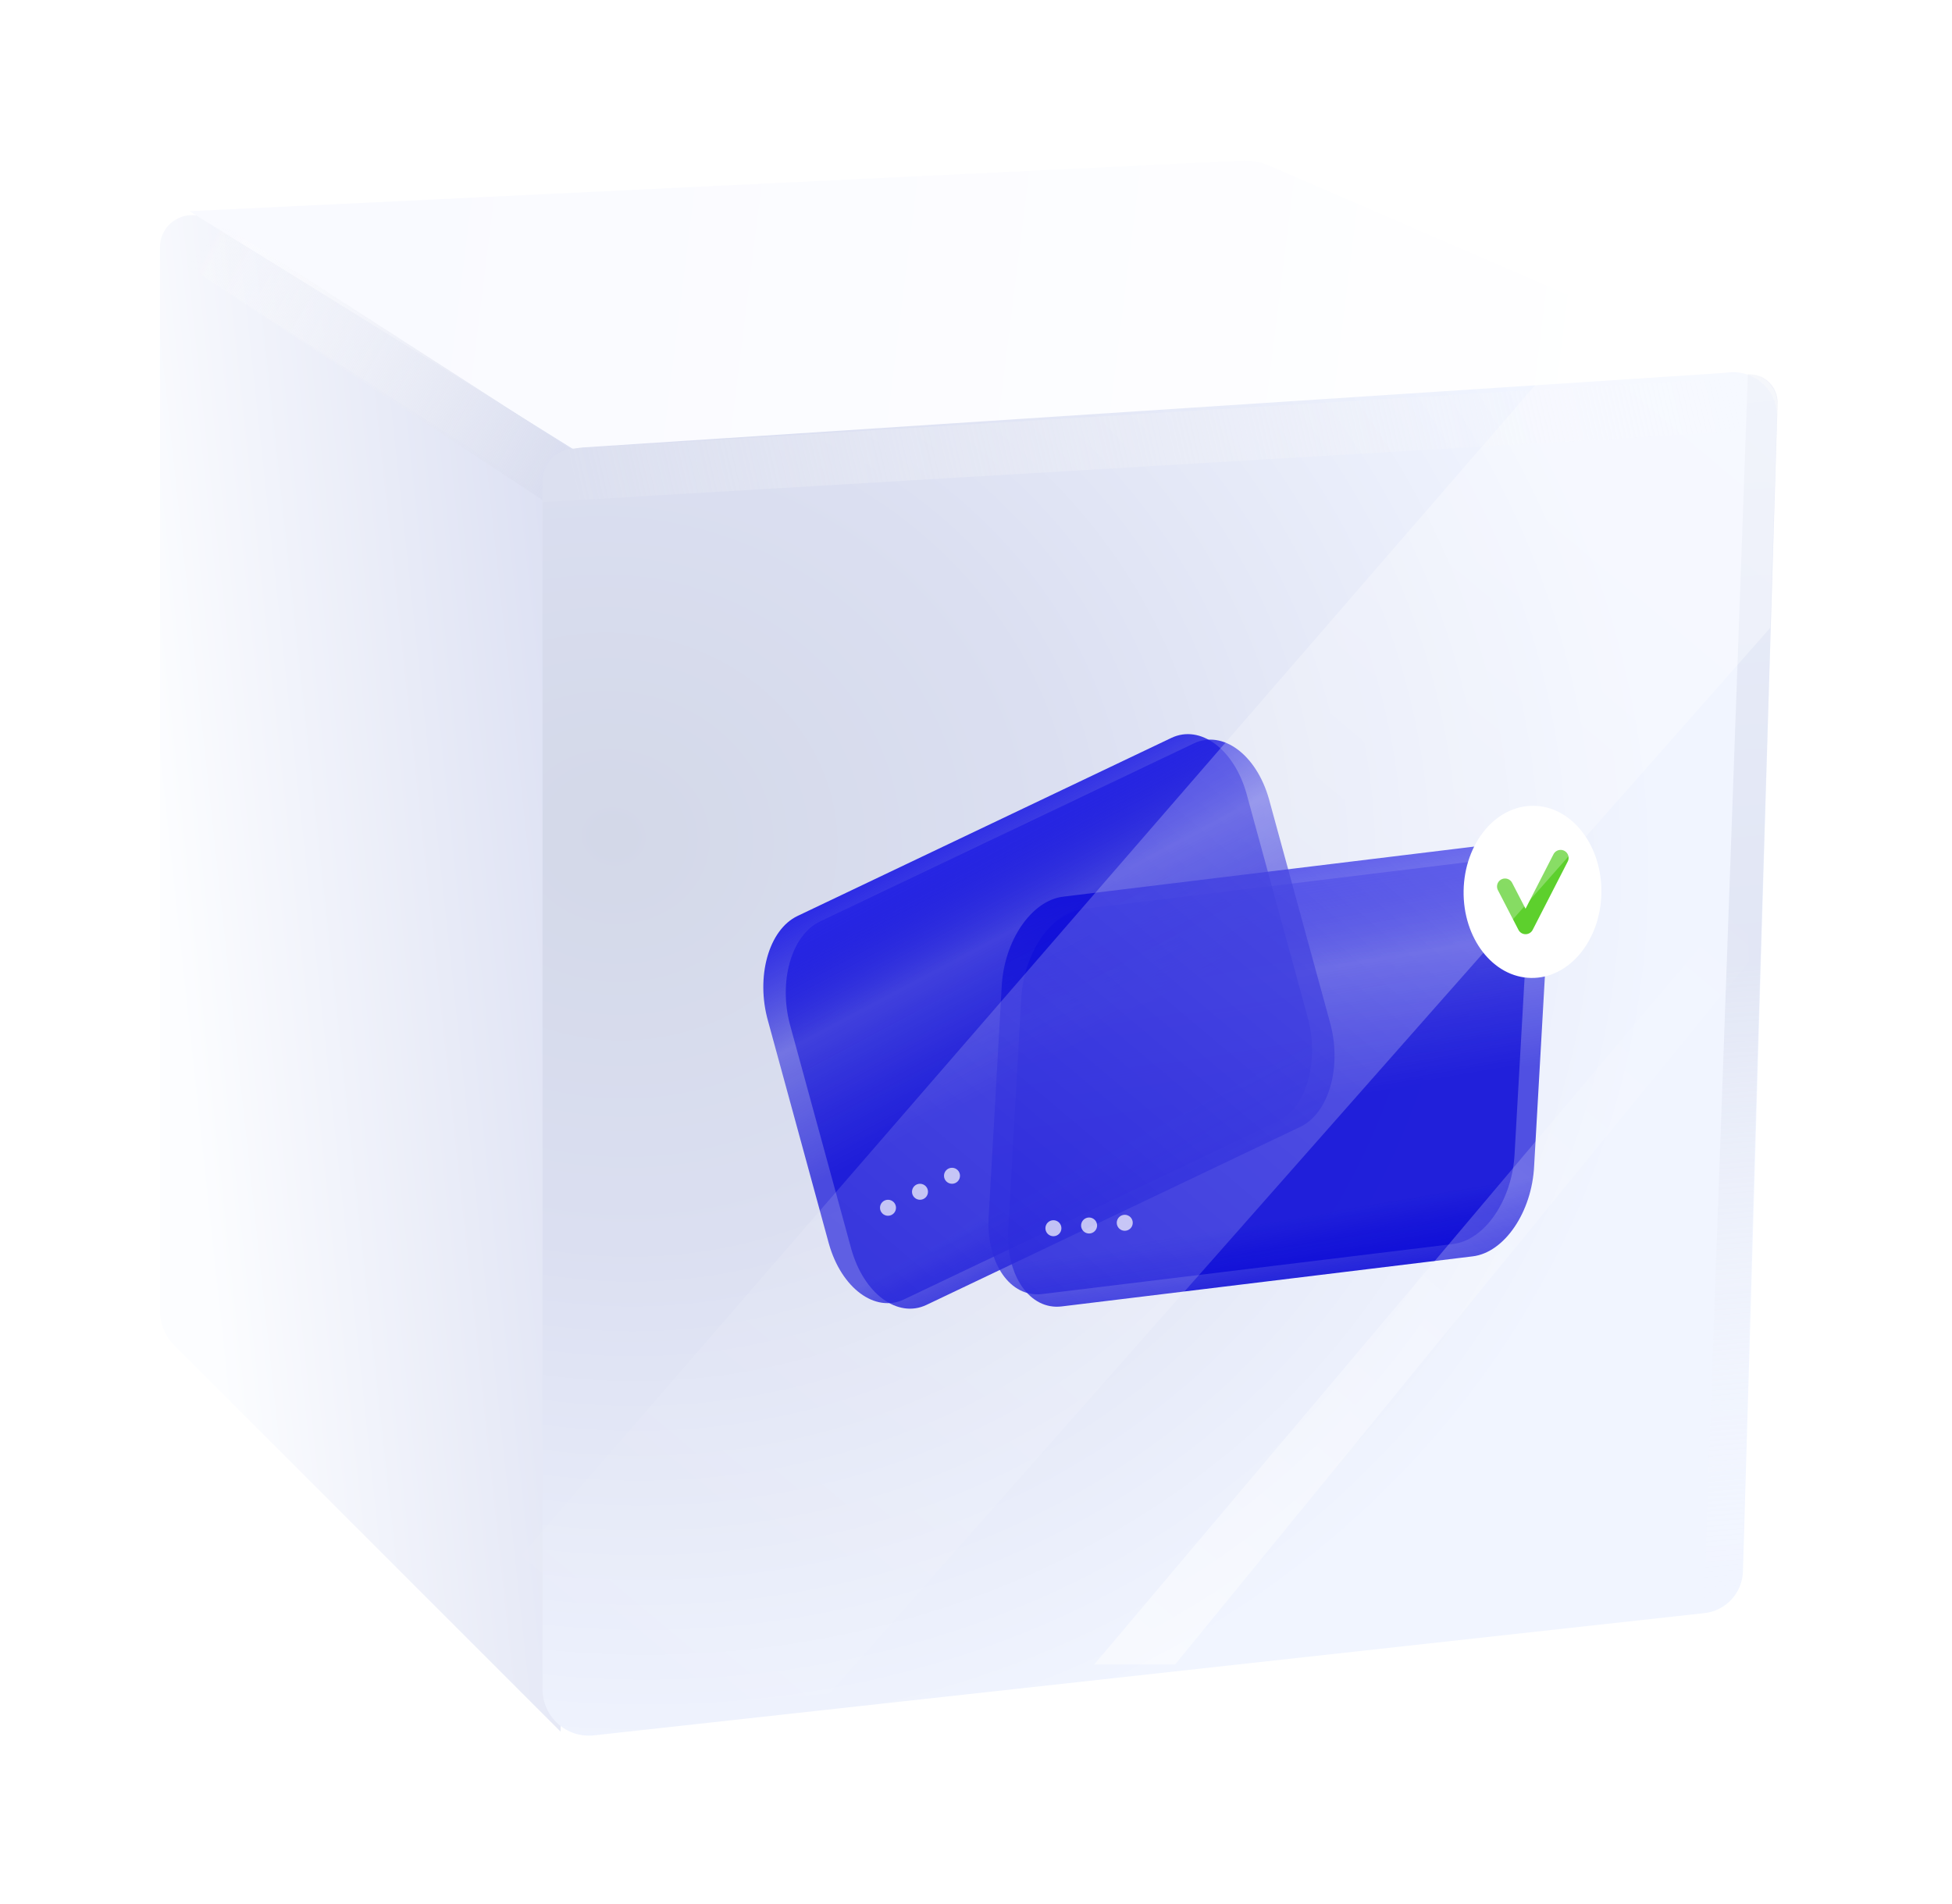 <svg width="122" height="119" viewBox="0 0 122 119" fill="none" xmlns="http://www.w3.org/2000/svg">
<g filter="url(#filter0_d_4685_146495)">
<path d="M10 7.45C10 5.877 11.732 4.92 13.064 5.757L36.207 20.303L35.036 100.248L10.878 76.085C10.316 75.522 10 74.759 10 73.964V7.45Z" fill="url(#paint0_linear_4685_146495)"/>
<path d="M11.839 5.203L77.577 2.045C78.188 2.015 78.797 2.126 79.358 2.369L110.229 15.727L36.206 20.303L11.839 5.203Z" fill="url(#paint1_linear_4685_146495)"/>
<rect width="27.756" height="3.375" transform="matrix(0.841 0.542 -0.545 0.838 13.113 5.518)" fill="url(#paint2_linear_4685_146495)"/>
<path d="M13.113 5.518L36.445 20.553L34.015 23.331L11.273 8.347L13.113 5.518Z" fill="url(#paint3_linear_4685_146495)"/>
<path d="M33.908 22.665C33.908 21.243 35.012 20.064 36.432 19.971L108.186 15.286C109.775 15.182 111.108 16.469 111.061 18.06L108.933 90.235C108.893 91.581 107.868 92.692 106.529 92.839L37.125 100.481C35.408 100.67 33.908 99.326 33.908 97.598V22.665Z" fill="url(#paint4_radial_4685_146495)"/>
<path d="M106.963 92.78C106.701 92.812 106.472 92.602 106.482 92.338L109.244 15.398C110.275 15.345 111.132 16.185 111.101 17.217L108.851 90.713C108.818 91.774 108.016 92.652 106.963 92.78Z" fill="url(#paint5_linear_4685_146495)" fill-opacity="0.5"/>
<path d="M62.604 53.71C62.739 50.827 64.457 48.294 66.442 48.053L92.13 44.923C94.114 44.681 95.614 46.822 95.479 49.705L94.663 64.108C94.528 66.99 92.81 69.523 90.825 69.765L65.137 72.894C63.153 73.136 61.653 70.995 61.788 68.112L62.604 53.71Z" fill="url(#paint6_linear_4685_146495)"/>
<path d="M63.825 54.482C63.96 51.6 65.679 49.067 67.663 48.825L93.351 45.696C95.335 45.454 96.835 47.595 96.7 50.477L95.884 64.88C95.749 67.763 94.031 70.296 92.046 70.537L66.358 73.667C64.374 73.909 62.874 71.768 63.009 68.885L63.825 54.482Z" fill="url(#paint7_linear_4685_146495)"/>
<path d="M48.006 55.841C47.218 53.065 48.042 50.117 49.847 49.258L73.209 38.129C75.014 37.269 77.117 38.822 77.904 41.599L81.707 55.514C82.495 58.29 81.67 61.238 79.865 62.098L56.503 73.227C54.698 74.086 52.596 72.533 51.808 69.757L48.006 55.841Z" fill="url(#paint8_linear_4685_146495)"/>
<path d="M49.409 56.186C48.621 53.41 49.446 50.462 51.251 49.602L74.613 38.473C76.418 37.613 78.52 39.167 79.308 41.943L83.11 55.859C83.898 58.635 83.073 61.582 81.268 62.442L57.906 73.571C56.101 74.431 53.999 72.877 53.211 70.101L49.409 56.186Z" fill="url(#paint9_linear_4685_146495)"/>
<ellipse cx="95.781" cy="47.753" rx="4.306" ry="5.381" transform="rotate(0.941 95.781 47.753)" fill="white"/>
<path d="M94.064 47.417L95.348 49.899L97.538 45.629" stroke="#5DD02D" stroke-linecap="round" stroke-linejoin="round"/>
<circle cx="55.5" cy="67.5" r="0.5" fill="white" fill-opacity="0.7"/>
<circle cx="57.5" cy="66.5" r="0.5" fill="white" fill-opacity="0.7"/>
<circle cx="59.5" cy="65.5" r="0.5" fill="white" fill-opacity="0.7"/>
<circle cx="65.838" cy="68.779" r="0.5" transform="rotate(22.209 65.838 68.779)" fill="white" fill-opacity="0.7"/>
<circle cx="68.068" cy="68.609" r="0.5" transform="rotate(22.209 68.068 68.609)" fill="white" fill-opacity="0.7"/>
<circle cx="70.297" cy="68.439" r="0.5" transform="rotate(22.209 70.297 68.439)" fill="white" fill-opacity="0.7"/>
<path d="M96.434 15.52L109.045 15.306C110.19 15.286 111.118 16.224 111.082 17.363L110.635 31.251L51.837 97.882L35.578 99.239C35.282 99.264 34.99 99.157 34.782 98.947L29.104 93.233L96.434 15.52Z" fill="url(#paint10_linear_4685_146495)" fill-opacity="0.5"/>
<path d="M109.307 47.55L109.307 52.125L73.445 96.052L68.388 96.052L109.307 47.55Z" fill="url(#paint11_linear_4685_146495)" fill-opacity="0.5"/>
<path d="M110.971 17.134C111.03 18.064 110.322 18.865 109.391 18.921L33.922 23.391L33.922 22.041C33.922 20.984 34.744 20.11 35.799 20.046L109.187 15.56C110.114 15.503 110.912 16.207 110.971 17.134Z" fill="url(#paint12_linear_4685_146495)"/>
</g>
<defs>
<filter id="filter0_d_4685_146495" x="0" y="0.04" width="121.102" height="118.458" filterUnits="userSpaceOnUse" color-interpolation-filters="sRGB">
<feFlood flood-opacity="0" result="BackgroundImageFix"/>
<feColorMatrix in="SourceAlpha" type="matrix" values="0 0 0 0 0 0 0 0 0 0 0 0 0 0 0 0 0 0 127 0" result="hardAlpha"/>
<feOffset dy="8"/>
<feGaussianBlur stdDeviation="5"/>
<feComposite in2="hardAlpha" operator="out"/>
<feColorMatrix type="matrix" values="0 0 0 0 0 0 0 0 0 0 0 0 0 0 0 0 0 0 0.1 0"/>
<feBlend mode="normal" in2="BackgroundImageFix" result="effect1_dropShadow_4685_146495"/>
<feBlend mode="normal" in="SourceGraphic" in2="effect1_dropShadow_4685_146495" result="shape"/>
</filter>
<linearGradient id="paint0_linear_4685_146495" x1="10" y1="43.181" x2="35.744" y2="40.41" gradientUnits="userSpaceOnUse">
<stop stop-color="#FCFDFF"/>
<stop offset="1" stop-color="#DDE1F3"/>
</linearGradient>
<linearGradient id="paint1_linear_4685_146495" x1="22.413" y1="5.661" x2="104.24" y2="15.822" gradientUnits="userSpaceOnUse">
<stop stop-color="#F9FAFF"/>
<stop offset="1" stop-color="white"/>
</linearGradient>
<linearGradient id="paint2_linear_4685_146495" x1="27.035" y1="0.229" x2="-0.074" y2="1.834" gradientUnits="userSpaceOnUse">
<stop stop-color="#E1E5F3"/>
<stop offset="1" stop-color="white" stop-opacity="0"/>
</linearGradient>
<linearGradient id="paint3_linear_4685_146495" x1="35.713" y1="20.354" x2="12.109" y2="6.913" gradientUnits="userSpaceOnUse">
<stop stop-color="#D9DDEF"/>
<stop offset="1" stop-color="white" stop-opacity="0"/>
</linearGradient>
<radialGradient id="paint4_radial_4685_146495" cx="0" cy="0" r="1" gradientUnits="userSpaceOnUse" gradientTransform="translate(38.381 44.12) rotate(9.885) scale(65.84 59.626)">
<stop stop-color="#D3D8E8"/>
<stop offset="0.427" stop-color="#DBDFF1"/>
<stop offset="1" stop-color="#F1F5FF"/>
</radialGradient>
<linearGradient id="paint5_linear_4685_146495" x1="111.16" y1="17.021" x2="117.199" y2="91.793" gradientUnits="userSpaceOnUse">
<stop stop-color="#E1E5F3"/>
<stop offset="0.468" stop-color="#D3D8EB"/>
<stop offset="1" stop-color="white" stop-opacity="0"/>
</linearGradient>
<linearGradient id="paint6_linear_4685_146495" x1="80.778" y1="45.521" x2="85.85" y2="75.785" gradientUnits="userSpaceOnUse">
<stop stop-color="#2B2AE6"/>
<stop offset="0.235" stop-color="#0D0CD7" stop-opacity="0.5"/>
<stop offset="0.5" stop-color="#0D0CD7" stop-opacity="0.7"/>
<stop offset="0.724" stop-color="#0D0CD7" stop-opacity="0.7"/>
<stop offset="0.922" stop-color="#0D0CD7"/>
</linearGradient>
<linearGradient id="paint7_linear_4685_146495" x1="80.778" y1="45.521" x2="85.85" y2="75.785" gradientUnits="userSpaceOnUse">
<stop stop-color="#2B2AE6"/>
<stop offset="0.235" stop-color="#0D0CD7" stop-opacity="0.5"/>
<stop offset="0.5" stop-color="#0D0CD7" stop-opacity="0.7"/>
<stop offset="0.724" stop-color="#0D0CD7" stop-opacity="0.7"/>
<stop offset="0.922" stop-color="#0D0CD7"/>
</linearGradient>
<linearGradient id="paint8_linear_4685_146495" x1="62.636" y1="42.302" x2="77.061" y2="69.387" gradientUnits="userSpaceOnUse">
<stop stop-color="#2B2AE6"/>
<stop offset="0.235" stop-color="#0D0CD7" stop-opacity="0.5"/>
<stop offset="0.5" stop-color="#0D0CD7" stop-opacity="0.7"/>
<stop offset="0.724" stop-color="#0D0CD7" stop-opacity="0.7"/>
<stop offset="0.922" stop-color="#0D0CD7"/>
</linearGradient>
<linearGradient id="paint9_linear_4685_146495" x1="62.636" y1="42.302" x2="77.061" y2="69.387" gradientUnits="userSpaceOnUse">
<stop stop-color="#2B2AE6"/>
<stop offset="0.235" stop-color="#0D0CD7" stop-opacity="0.5"/>
<stop offset="0.5" stop-color="#0D0CD7" stop-opacity="0.7"/>
<stop offset="0.724" stop-color="#0D0CD7" stop-opacity="0.7"/>
<stop offset="0.922" stop-color="#0D0CD7"/>
</linearGradient>
<linearGradient id="paint10_linear_4685_146495" x1="109.276" y1="15.107" x2="36.769" y2="101.346" gradientUnits="userSpaceOnUse">
<stop stop-color="white" stop-opacity="0.74"/>
<stop offset="1" stop-color="white" stop-opacity="0"/>
</linearGradient>
<linearGradient id="paint11_linear_4685_146495" x1="110.857" y1="48.852" x2="70.019" y2="97.424" gradientUnits="userSpaceOnUse">
<stop stop-color="white" stop-opacity="0"/>
<stop offset="1" stop-color="white"/>
</linearGradient>
<linearGradient id="paint12_linear_4685_146495" x1="36.123" y1="23.326" x2="108.761" y2="6.556" gradientUnits="userSpaceOnUse">
<stop stop-color="#DCE0F0"/>
<stop offset="1" stop-color="white" stop-opacity="0"/>
</linearGradient>
</defs>
</svg>

